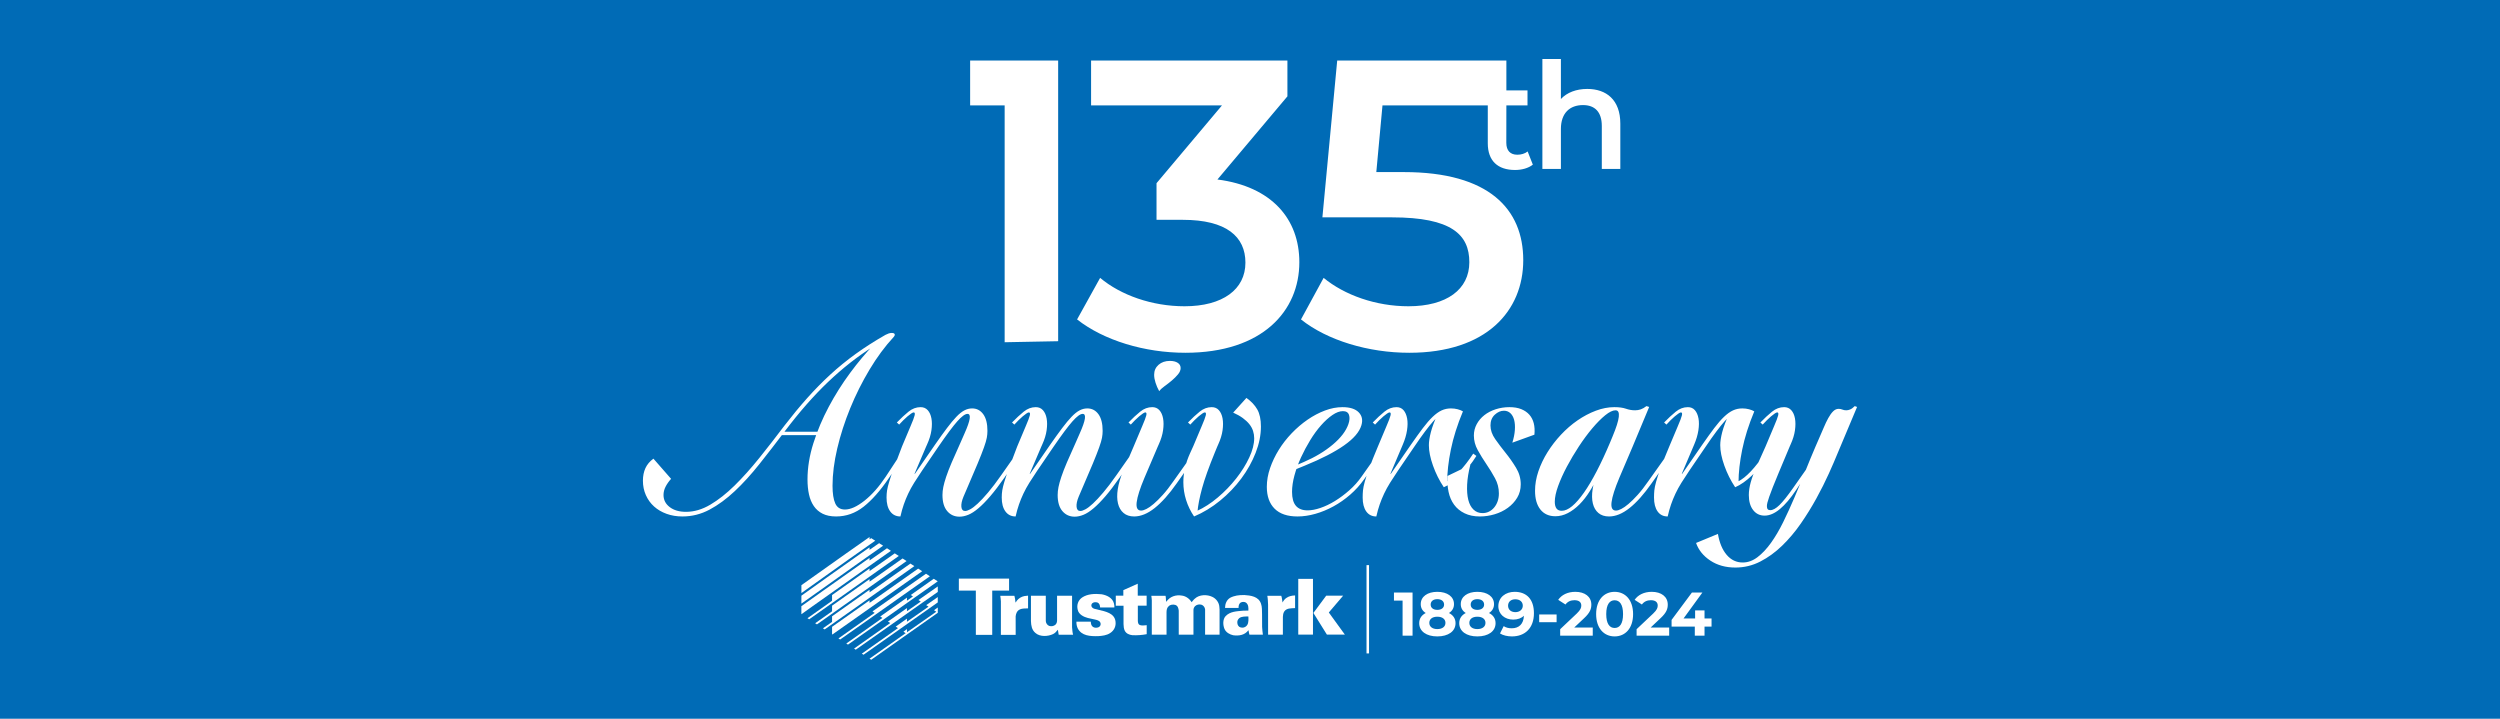 <?xml version="1.0" encoding="UTF-8"?><svg id="Layer_1" xmlns="http://www.w3.org/2000/svg" width="400" height="115" xmlns:xlink="http://www.w3.org/1999/xlink" viewBox="0 0 400 115"><defs><style>.cls-1,.cls-2{fill:none;}.cls-3{fill:#006bb6;}.cls-4{clip-path:url(#clippath-1);}.cls-5{clip-path:url(#clippath-3);}.cls-6{clip-path:url(#clippath-4);}.cls-7{clip-path:url(#clippath-2);}.cls-8{fill:#fff;}.cls-2{stroke:#fff;stroke-width:.402px;}.cls-9{clip-path:url(#clippath);}</style><clipPath id="clippath"><rect class="cls-1" width="400" height="115"/></clipPath><clipPath id="clippath-1"><rect class="cls-1" width="400" height="115"/></clipPath><clipPath id="clippath-2"><rect class="cls-1" width="400" height="115"/></clipPath><clipPath id="clippath-3"><rect class="cls-1" width="400" height="115"/></clipPath><clipPath id="clippath-4"><rect class="cls-1" width="400" height="115"/></clipPath></defs><rect class="cls-3" width="400" height="115"/><g class="cls-9"><path class="cls-8" d="M160.744,54.759l8.561-.165V9.687h-14.084v7.178h5.523v37.894ZM194.79,28.719l11.196-13.303v-5.729h-31.413v7.178h20.942l-10.471,12.446v5.861h4.215c6.98,0,10.009,2.7,10.009,6.849,0,4.281-3.622,6.981-9.746,6.981-5.202,0-10.207-1.778-13.5-4.544l-3.688,6.651c4.281,3.359,10.8,5.334,17.32,5.334,12.38,0,18.241-6.717,18.241-14.488,0-6.914-4.412-12.117-13.105-13.236M244.4,16.86v-2.394h-3.38v-4.779h-27.067l-2.37,25.09h11.129c9.549,0,12.381,2.766,12.381,7.178,0,4.347-3.622,7.047-9.747,7.047-5.202,0-10.207-1.778-13.566-4.544l-3.622,6.651c4.215,3.359,10.8,5.334,17.32,5.334,12.381,0,18.242-6.717,18.242-14.817,0-8.166-5.466-14.093-19.098-14.093h-4.412l.987-10.668h16.849v6.065c0,2.797,1.589,4.267,4.363,4.267,1.066,0,2.133-.285,2.845-.854l-.83-2.11c-.451.356-1.043.522-1.66.522-1.114,0-1.754-.664-1.754-1.897l.009-5.998M259.251,27.031v-7.255c0-3.816-2.252-5.547-5.287-5.547-1.754,0-3.248.569-4.22,1.612v-6.401h-2.963v17.591h2.963v-6.401c0-2.537,1.423-3.817,3.533-3.817,1.896,0,3.011,1.091,3.011,3.343v6.875h2.963Z"/><path class="cls-8" d="M291.044,70.156c.269-.606.522-1.188.757-1.749.236-.56.476-1.065.723-1.514.247-.448.505-.807.774-1.076s.56-.403.874-.403c.224,0,.426.039.606.117.179.079.392.118.639.118.179,0,.381-.045.605-.135.224-.089.471-.269.74-.538l.37.135-3.094,7.366c-.382.941-.858,2.046-1.43,3.312-.571,1.267-1.233,2.585-1.984,3.952-.751,1.368-1.581,2.708-2.489,4.02-.908,1.311-1.906,2.494-2.993,3.548-1.088,1.054-2.254,1.9-3.498,2.539-1.245.639-2.573.959-3.986.959-1.547,0-2.881-.37-4.002-1.11-1.121-.74-1.884-1.682-2.287-2.825l3.498-1.447c.247,1.435.718,2.557,1.412,3.364.696.807,1.547,1.211,2.556,1.211.83,0,1.62-.286,2.372-.858.751-.572,1.468-1.334,2.152-2.287.684-.953,1.334-2.058,1.951-3.313.616-1.256,1.216-2.567,1.799-3.935.583-1.368,1.155-2.752,1.716-4.154.56-1.401,1.11-2.729,1.648-3.985l.571-1.312ZM286.605,65.632c.291.325.488.763.588,1.312.101.55.101,1.183,0,1.9-.1.718-.331,1.469-.689,2.254l-.135.302-2.32.337-1.547-.337,1.345-3.195c.358-.829.577-1.407.656-1.732.078-.325.028-.488-.152-.488-.089,0-.224.062-.403.185-.18.124-.376.275-.589.454-.213.18-.437.387-.672.623-.236.235-.455.465-.656.689l-.37-.336c.65-.673,1.272-1.25,1.866-1.732.594-.482,1.239-.724,1.934-.724.471,0,.852.163,1.144.488M284.62,75.571c-.403.964-.728,1.76-.975,2.388-.247.628-.437,1.138-.572,1.53-.134.393-.23.701-.286.925-.056.224-.084.415-.084.572,0,.224.045.387.135.488.089.1.224.151.403.151.426,0,.92-.274,1.48-.824.561-.549,1.289-1.463,2.187-2.741l4.136-5.886h.438l-4.104,6.222c-.897,1.345-1.765,2.366-2.606,3.061s-1.654,1.042-2.439,1.042c-.762,0-1.373-.297-1.833-.891-.459-.594-.689-1.396-.689-2.405,0-.627.101-1.306.303-2.035.201-.728.515-1.575.941-2.539l1.447-3.229h3.867l-1.749,4.171ZM277.557,66.221c-.201,0-.431.095-.689.286-.258.19-.572.493-.942.908-.37.415-.807.958-1.311,1.631-.505.673-1.083,1.491-1.733,2.455l-2.589,3.801c-.471.695-.892,1.34-1.262,1.934s-.689,1.177-.958,1.749c-.269.571-.505,1.149-.706,1.732-.202.583-.382,1.222-.539,1.917-.695,0-1.233-.269-1.614-.807-.382-.538-.572-1.278-.572-2.22,0-.404.017-.785.051-1.144.033-.358.128-.824.286-1.395.156-.572.397-1.301.723-2.187.324-.885.79-2.046,1.395-3.481l1.346-3.195c.358-.829.577-1.407.656-1.732.078-.325.027-.488-.152-.488-.09,0-.224.062-.403.185-.18.124-.376.275-.589.454-.213.18-.437.387-.673.623-.235.235-.454.465-.655.689l-.37-.336c.65-.673,1.272-1.25,1.866-1.732.594-.482,1.239-.724,1.934-.724.471,0,.846.163,1.127.488.28.325.471.763.572,1.312.101.55.095,1.189-.017,1.917-.113.729-.336,1.486-.673,2.27l-1.984,4.675h.067l3.229-4.675c.717-1.031,1.351-1.911,1.9-2.64.549-.728,1.071-1.329,1.564-1.799.493-.471.97-.813,1.43-1.026.459-.213.958-.32,1.496-.32.381,0,.74.045,1.077.135.336.09.616.202.84.336-.897,2.153-1.541,4.193-1.934,6.121-.392,1.929-.588,3.678-.588,5.247l-.101-.134c.65-.314,1.34-.858,2.068-1.632.729-.773,1.463-1.72,2.203-2.842l.505.37c-.74,1.189-1.576,2.226-2.506,3.112-.93.886-1.833,1.519-2.707,1.9-.718-1.076-1.295-2.231-1.732-3.464-.438-1.233-.656-2.321-.656-3.263,0-.583.106-1.283.319-2.102.213-.818.6-1.844,1.161-3.077l.84.168ZM256.839,66.439c-.65.527-1.34,1.223-2.068,2.086-.729.863-1.446,1.833-2.153,2.909-.706,1.076-1.345,2.152-1.917,3.229-.571,1.076-1.037,2.108-1.396,3.094-.358.987-.538,1.828-.538,2.523,0,.47.09.829.269,1.076.18.247.46.37.841.37.516,0,1.071-.247,1.665-.74.594-.493,1.222-1.211,1.884-2.153.661-.941,1.345-2.09,2.051-3.447.707-1.357,1.418-2.887,2.136-4.591l.404-.975c.582-1.391.913-2.433.992-3.128.078-.695-.096-1.043-.522-1.043-.448,0-.998.264-1.648.79M260.152,65.397c.482.168.97.252,1.463.252.314,0,.617-.05.908-.151.292-.101.594-.275.909-.522l.437.135-2.624,6.289-4.069,1.312-1.379,3.162c-.426.964-.897,1.861-1.413,2.69-.516.83-1.071,1.542-1.665,2.136s-1.216,1.059-1.866,1.396c-.651.336-1.312.504-1.985.504-1.031,0-1.833-.358-2.405-1.076-.571-.717-.857-1.715-.857-2.993,0-1.031.179-2.074.538-3.128.358-1.054.846-2.074,1.463-3.061.616-.986,1.334-1.917,2.153-2.792.818-.874,1.698-1.636,2.64-2.287.942-.65,1.917-1.165,2.926-1.547,1.009-.381,1.995-.572,2.96-.572.762,0,1.384.085,1.866.253M255.746,82.079c-.437-.37-.734-.88-.891-1.53s-.168-1.413-.034-2.287c.135-.875.415-1.828.841-2.859l1.716-4.003,1.513-.336,2.354.336-2.152,5.045c-.718,1.705-1.133,3.005-1.245,3.902s.123,1.345.707,1.345c.224,0,.504-.084.841-.252.336-.168.723-.437,1.16-.807.437-.37.925-.852,1.463-1.447.538-.593,1.11-1.328,1.715-2.203l2.725-3.834.504.337-2.724,3.867c-1.211,1.727-2.383,3.039-3.515,3.936-1.132.897-2.226,1.345-3.279,1.345-.695,0-1.261-.185-1.699-.555M238.24,81.86c.314-.156.589-.375.824-.656.236-.28.421-.61.555-.992.135-.381.202-.807.202-1.278,0-.852-.207-1.659-.622-2.421-.415-.762-.875-1.514-1.379-2.254-.505-.74-.964-1.485-1.379-2.237-.415-.75-.622-1.53-.622-2.337,0-.65.151-1.256.454-1.816.302-.56.711-1.043,1.227-1.446.516-.404,1.121-.718,1.817-.942.694-.224,1.423-.337,2.186-.337.74,0,1.373.107,1.9.32.527.213.959.51,1.295.891.336.382.572.841.706,1.379.135.538.168,1.144.101,1.816l-3.531,1.279c.224-.718.358-1.391.403-2.019.045-.627.005-1.171-.117-1.631-.124-.459-.326-.818-.606-1.076-.281-.258-.622-.387-1.026-.387-.516,0-1.003.214-1.463.639-.46.426-.689.998-.689,1.716,0,.739.252,1.468.757,2.186.504.718,1.059,1.452,1.664,2.203.606.751,1.161,1.542,1.665,2.371.505.83.757,1.715.757,2.657,0,.807-.191,1.525-.572,2.152-.381.628-.88,1.167-1.496,1.615-.617.449-1.318.79-2.103,1.026-.785.235-1.569.353-2.354.353-.942,0-1.76-.168-2.455-.505-.695-.336-1.256-.795-1.682-1.379-.426-.582-.723-1.272-.891-2.068-.168-.796-.219-1.642-.151-2.539l3.632-1.749c-.292,1.143-.46,2.192-.505,3.144-.045.954.017,1.766.185,2.439.169.672.449,1.194.841,1.564s.869.555,1.43.555c.381,0,.728-.079,1.042-.236M230.942,66.221c-.202,0-.432.095-.69.286-.258.19-.571.493-.941.908-.37.415-.808.958-1.312,1.631-.505.673-1.082,1.491-1.732,2.455l-2.59,3.801c-.471.695-.891,1.34-1.261,1.934-.37.594-.69,1.177-.959,1.749-.269.571-.504,1.149-.706,1.732-.202.583-.382,1.222-.538,1.917-.695,0-1.234-.269-1.615-.807-.381-.538-.571-1.278-.571-2.22,0-.404.016-.785.05-1.144.034-.358.129-.824.286-1.395.157-.572.398-1.301.723-2.187.325-.885.79-2.046,1.396-3.481l1.345-3.195c.359-.829.577-1.407.656-1.732.078-.325.028-.488-.151-.488-.09,0-.225.062-.404.185-.18.124-.376.275-.588.454-.214.18-.438.387-.673.623-.236.235-.454.465-.656.689l-.37-.336c.65-.673,1.272-1.25,1.867-1.732.594-.482,1.238-.724,1.934-.724.471,0,.846.163,1.126.488s.471.763.572,1.312c.101.55.095,1.189-.017,1.917-.112.729-.336,1.486-.672,2.27l-1.985,4.675h.068l3.228-4.675c.718-1.031,1.351-1.911,1.901-2.64.549-.728,1.07-1.329,1.564-1.799.493-.471.969-.813,1.429-1.026.459-.213.959-.32,1.497-.32.381,0,.74.045,1.076.135s.616.202.841.336c-.897,2.153-1.542,4.193-1.934,6.121-.393,1.929-.589,3.678-.589,5.247l-.101-.134c.65-.314,1.34-.858,2.069-1.632.728-.773,1.463-1.72,2.203-2.842l.504.37c-.74,1.189-1.575,2.226-2.505,3.112-.931.886-1.833,1.519-2.708,1.9-.718-1.076-1.295-2.231-1.732-3.464-.437-1.233-.656-2.321-.656-3.263,0-.583.106-1.283.32-2.102.213-.818.599-1.844,1.16-3.077l.841.168ZM203.211,74.898c.348-1.009.813-1.984,1.396-2.926.583-.942,1.272-1.827,2.068-2.657.796-.829,1.643-1.552,2.54-2.169.896-.617,1.821-1.104,2.775-1.463.952-.359,1.888-.539,2.808-.539,1.188,0,2.052.275,2.59.824.538.55.683,1.24.437,2.069-.314,1.076-1.239,2.152-2.775,3.229-1.536,1.076-3.627,2.152-6.272,3.229l-3.128,1.278-.034-.572,2.993-1.278c1.817-.785,3.364-1.716,4.642-2.792,1.278-1.076,2.107-2.163,2.489-3.262.202-.583.235-1.077.101-1.48-.135-.404-.46-.606-.976-.606s-1.076.208-1.681.623c-.606.415-1.211.964-1.817,1.648-.605.684-1.183,1.474-1.732,2.371-.549.897-1.042,1.822-1.48,2.775-.437.953-.785,1.906-1.042,2.859-.258.953-.387,1.833-.387,2.64,0,1.009.207,1.754.622,2.236.415.483,1.037.724,1.867.724.605,0,1.289-.129,2.051-.387.762-.258,1.536-.628,2.321-1.11.785-.482,1.553-1.054,2.304-1.716.751-.661,1.407-1.395,1.968-2.202l2.186-3.095.504.303-2.287,3.229c-.65.919-1.396,1.743-2.236,2.472-.841.729-1.733,1.351-2.674,1.866-.942.517-1.906.914-2.893,1.194-.987.281-1.939.421-2.859.421-1.614,0-2.836-.415-3.666-1.245-.829-.829-1.244-1.995-1.244-3.497,0-.987.173-1.985.521-2.994M195.022,65.632c.291.325.488.763.588,1.312.101.55.101,1.183,0,1.9-.1.718-.331,1.469-.689,2.254l-.135.302-2.32.337-1.547-.337,1.345-3.195c.358-.829.577-1.407.656-1.732.078-.325.028-.488-.152-.488-.089,0-.224.062-.403.185-.18.124-.376.275-.589.454-.213.18-.437.387-.672.623-.236.235-.455.465-.656.689l-.37-.336c.65-.673,1.272-1.25,1.866-1.732.594-.482,1.239-.724,1.934-.724.471,0,.852.163,1.144.488M190.919,71.4h3.867l-.403.976c-.965,2.354-1.648,4.271-2.052,5.751-.403,1.48-.65,2.747-.74,3.801l-.101-.169c1.144-.515,2.265-1.238,3.364-2.169,1.098-.93,2.079-1.945,2.943-3.044.863-1.098,1.558-2.214,2.085-3.346.526-1.132.79-2.158.79-3.078,0-.403-.062-.795-.185-1.177-.123-.381-.319-.74-.588-1.076-.269-.337-.617-.661-1.043-.976-.426-.313-.942-.605-1.547-.874l2.119-2.354c.762.538,1.339,1.149,1.732,1.833.392.684.589,1.597.589,2.741,0,1.368-.281,2.769-.841,4.204-.561,1.435-1.324,2.803-2.287,4.103-.965,1.301-2.097,2.484-3.397,3.549-1.301,1.065-2.691,1.911-4.171,2.539-.561-.829-.987-1.71-1.278-2.64-.292-.931-.437-1.878-.437-2.842,0-.762.089-1.531.269-2.304.179-.774.448-1.553.807-2.338l.505-1.11ZM188.48,59.898c-.28.336-.605.661-.975.975-.37.314-.752.611-1.144.891-.392.281-.689.555-.891.824-.247-.448-.443-.902-.588-1.362-.147-.459-.219-.88-.219-1.261,0-.65.235-1.183.706-1.598.471-.414,1.077-.622,1.816-.622.516,0,.931.101,1.245.303.314.202.471.482.471.841,0,.336-.141.672-.421,1.009M179.769,82.079c-.437-.37-.734-.88-.891-1.53-.157-.65-.168-1.413-.034-2.287.135-.875.415-1.828.841-2.859l1.715-4.003,1.514-.336,2.354.336-2.152,5.045c-.718,1.705-1.133,3.005-1.245,3.902s.123,1.345.707,1.345c.224,0,.504-.084.841-.252.336-.168.723-.437,1.16-.807.437-.37.925-.852,1.463-1.447.538-.593,1.11-1.328,1.715-2.203l2.725-3.834.504.337-2.724,3.867c-1.211,1.727-2.383,3.039-3.515,3.936-1.132.897-2.226,1.345-3.279,1.345-.695,0-1.261-.185-1.699-.555M185.504,65.632c.291.325.487.763.588,1.312.101.55.101,1.183,0,1.9-.101.718-.331,1.469-.689,2.254l-.135.302-2.32.337-1.548-.337,1.346-3.195c.358-.829.577-1.407.656-1.732.078-.325.028-.488-.152-.488-.09,0-.224.062-.403.185-.18.124-.376.275-.589.454-.213.18-.437.387-.673.623-.235.235-.454.465-.655.689l-.37-.336c.65-.673,1.272-1.25,1.866-1.732.594-.482,1.239-.724,1.934-.724.471,0,.852.163,1.144.488M181.233,73.385l-2.086,3.027c-.829,1.188-1.586,2.181-2.27,2.976-.684.796-1.317,1.441-1.9,1.934-.583.494-1.122.841-1.615,1.043-.493.202-.964.303-1.412.303-.807,0-1.463-.298-1.968-.892-.504-.594-.756-1.451-.756-2.573,0-.403.044-.829.134-1.278.089-.448.241-.992.454-1.631s.51-1.407.891-2.304c.381-.896.863-1.984,1.447-3.262l.605-1.379c.471-1.054.745-1.839.824-2.355.078-.515-.039-.773-.353-.773-.382,0-.925.398-1.631,1.194-.707.796-1.721,2.158-3.044,4.086l-2.59,3.801c-.471.695-.891,1.34-1.261,1.934s-.69,1.177-.959,1.749c-.269.571-.504,1.149-.706,1.732-.202.583-.382,1.222-.538,1.917-.695,0-1.239-.269-1.631-.807-.393-.538-.589-1.278-.589-2.22,0-.404.028-.785.084-1.144.056-.358.168-.818.336-1.379.169-.56.415-1.289.74-2.186.325-.896.768-2.063,1.329-3.498l1.48-.336,2.388.336-1.884,4.406h.068l3.228-4.675c.718-1.031,1.351-1.911,1.901-2.64.549-.728,1.048-1.329,1.496-1.799.449-.471.875-.813,1.278-1.026.404-.213.819-.32,1.245-.32.74,0,1.334.309,1.782.925.449.617.673,1.508.673,2.674,0,.359-.034.723-.101,1.093-.067.37-.218.886-.454,1.547-.235.662-.572,1.52-1.009,2.573-.437,1.054-1.026,2.433-1.766,4.137l-.504,1.177c-.269.651-.382,1.194-.336,1.632.044.437.246.655.605.655.202,0,.471-.089.807-.269.337-.179.74-.487,1.211-.925.471-.437,1.02-1.025,1.648-1.765.628-.74,1.334-1.67,2.119-2.792l2.052-2.926.538.303ZM166.871,65.632c.291.325.488.763.589,1.312.101.55.101,1.183,0,1.9-.101.718-.331,1.469-.69,2.254l-.134.302-2.321.337-1.547-.337,1.345-3.195c.359-.829.577-1.407.656-1.732.078-.325.028-.488-.151-.488-.09,0-.225.062-.404.185-.18.124-.376.275-.588.454-.214.18-.438.387-.673.623-.236.235-.454.465-.656.689l-.37-.336c.65-.673,1.272-1.25,1.867-1.732.594-.482,1.238-.724,1.934-.724.471,0,.852.163,1.143.488M162.802,73.385l-2.085,3.027c-.83,1.188-1.587,2.181-2.271,2.976-.684.796-1.317,1.441-1.9,1.934-.583.494-1.121.841-1.614,1.043-.494.202-.965.303-1.413.303-.807,0-1.463-.298-1.967-.892-.505-.594-.757-1.451-.757-2.573,0-.403.044-.829.134-1.278.09-.448.241-.992.454-1.631s.51-1.407.892-2.304c.381-.896.863-1.984,1.446-3.262l.605-1.379c.471-1.054.745-1.839.824-2.355.079-.515-.039-.773-.353-.773-.381,0-.925.398-1.631,1.194-.706.796-1.721,2.158-3.044,4.086l-2.59,3.801c-.471.695-.891,1.34-1.261,1.934-.37.594-.689,1.177-.958,1.749-.27.571-.505,1.149-.707,1.732-.202.583-.381,1.222-.538,1.917-.695,0-1.239-.269-1.631-.807-.393-.538-.589-1.278-.589-2.22,0-.404.028-.785.084-1.144.056-.358.169-.818.337-1.379.168-.56.414-1.289.74-2.186.324-.896.767-2.063,1.328-3.498l1.48-.336,2.388.336-1.883,4.406h.067l3.229-4.675c.717-1.031,1.35-1.911,1.9-2.64.549-.728,1.048-1.329,1.497-1.799.448-.471.874-.813,1.278-1.026.403-.213.818-.32,1.244-.32.74,0,1.334.309,1.783.925.448.617.672,1.508.672,2.674,0,.359-.033.723-.101,1.093-.067.37-.218.886-.454,1.547-.235.662-.571,1.52-1.009,2.573-.437,1.054-1.025,2.433-1.765,4.137l-.505,1.177c-.269.651-.381,1.194-.336,1.632.044.437.246.655.605.655.202,0,.471-.089.807-.269.337-.179.74-.487,1.211-.925.471-.437,1.02-1.025,1.648-1.765.628-.74,1.334-1.67,2.119-2.792l2.052-2.926.538.303ZM148.44,65.632c.292.325.488.763.589,1.312.101.55.101,1.183,0,1.9-.101.718-.331,1.469-.689,2.254l-.135.302-2.321.337-1.547-.337,1.345-3.195c.359-.829.577-1.407.656-1.732s.028-.488-.151-.488c-.09,0-.224.062-.404.185-.179.124-.375.275-.588.454-.214.18-.437.387-.673.623-.235.235-.454.465-.656.689l-.37-.336c.65-.673,1.273-1.25,1.867-1.732.594-.482,1.239-.724,1.934-.724.471,0,.852.163,1.143.488M125.2,69.08h7.097l-.337.538h-7.298l.538-.538ZM139.696,55.458c-2.489,1.57-4.888,3.453-7.198,5.65-2.309,2.198-4.63,4.844-6.962,7.938-1.39,1.839-2.736,3.577-4.036,5.213-1.3,1.637-2.612,3.078-3.935,4.322-1.323,1.244-2.668,2.231-4.036,2.96s-2.814,1.093-4.339,1.093c-.919,0-1.765-.14-2.539-.421-.773-.28-1.441-.672-2.001-1.177-.561-.504-.998-1.11-1.312-1.816-.314-.706-.471-1.474-.471-2.304,0-.762.135-1.435.404-2.018.269-.583.695-1.087,1.278-1.513l2.825,3.228c-.381.427-.678.853-.891,1.279-.213.426-.32.863-.32,1.311,0,.785.331,1.43.993,1.934.661.505,1.53.757,2.606.757,1.3,0,2.595-.381,3.885-1.144,1.289-.762,2.584-1.782,3.885-3.06,1.3-1.278,2.617-2.747,3.951-4.406s2.685-3.397,4.053-5.213c1.211-1.57,2.41-3.022,3.599-4.356,1.188-1.334,2.422-2.59,3.7-3.767,1.278-1.177,2.64-2.287,4.086-3.33,1.446-1.042,3.033-2.057,4.759-3.043.18-.09.348-.163.505-.219.156-.056.325-.084.504-.084.247,0,.398.062.454.185s.006.275-.151.454c-1.39,1.502-2.68,3.245-3.868,5.23-1.189,1.984-2.22,4.047-3.094,6.188-.875,2.142-1.564,4.283-2.069,6.424-.504,2.142-.756,4.132-.756,5.97,0,1.234.145,2.176.437,2.826.291.65.807.975,1.547.975.897,0,1.939-.471,3.128-1.413,1.188-.941,2.321-2.219,3.397-3.834l2.052-3.128.538.303-2.119,3.094c-1.345,1.974-2.68,3.481-4.003,4.524-1.323,1.043-2.791,1.564-4.406,1.564-.852,0-1.569-.146-2.152-.437-.583-.292-1.054-.701-1.413-1.228s-.617-1.149-.773-1.867c-.157-.717-.236-1.513-.236-2.388,0-1.883.314-3.817.942-5.801.628-1.985,1.446-3.924,2.455-5.819,1.009-1.895,2.147-3.7,3.414-5.415s2.55-3.246,3.851-4.591l-.168.37Z"/></g><line class="cls-2" x1="218.844" y1="90.42" x2="218.844" y2="104.548"/><g class="cls-4"><path class="cls-8" d="M273.848,98.958h-1.124v-1.29h-1.507v1.29h-1.853l3.016-4.148h-1.676l-3.251,4.375v1.074h3.715v1.449h1.556v-1.449h1.124v-1.301ZM264.102,100.407l1.587-1.498c.966-.897,1.153-1.507,1.153-2.178,0-1.251-1.025-2.039-2.562-2.039-1.242,0-2.207.502-2.739,1.281l1.162.749c.335-.464.838-.69,1.429-.69.729,0,1.104.315,1.104.857,0,.335-.109.69-.72,1.271l-2.66,2.513v1.035h5.212v-1.301h-2.966ZM258.338,100.476c-.788,0-1.34-.65-1.34-2.217s.552-2.217,1.34-2.217c.798,0,1.35.65,1.35,2.217s-.552,2.217-1.35,2.217M258.338,101.826c1.705,0,2.956-1.291,2.956-3.567s-1.251-3.567-2.956-3.567c-1.695,0-2.956,1.291-2.956,3.567s1.261,3.567,2.956,3.567M251.874,100.407l1.587-1.498c.965-.897,1.153-1.507,1.153-2.178,0-1.251-1.025-2.039-2.562-2.039-1.242,0-2.208.502-2.74,1.281l1.163.749c.335-.464.838-.69,1.429-.69.729,0,1.103.315,1.103.857,0,.335-.108.69-.719,1.271l-2.66,2.513v1.035h5.212v-1.301h-2.966ZM246.268,99.55h2.789v-1.232h-2.789v1.232ZM242.464,97.943c-.709,0-1.172-.404-1.172-1.034,0-.631.473-1.025,1.152-1.025.759,0,1.203.434,1.203,1.025,0,.601-.483,1.034-1.183,1.034M242.346,94.692c-1.458,0-2.611.887-2.611,2.296,0,1.3,1.044,2.148,2.374,2.148.72,0,1.311-.217,1.715-.621-.049,1.33-.798,2.01-1.941,2.01-.473,0-.917-.089-1.291-.345l-.591,1.173c.483.305,1.182.473,1.911.473,2.089,0,3.518-1.33,3.518-3.715,0-2.227-1.172-3.419-3.084-3.419M236.375,100.653c-.789,0-1.281-.384-1.281-.995s.492-.985,1.281-.985c.798,0,1.3.374,1.3.985s-.502.995-1.3.995M236.375,95.864c.65,0,1.084.326,1.084.867,0,.523-.424.848-1.084.848-.651,0-1.064-.325-1.064-.848,0-.541.423-.867,1.064-.867M238.237,98.081c.512-.315.808-.798.808-1.419,0-1.212-1.084-1.97-2.67-1.97-1.567,0-2.651.758-2.651,1.97,0,.621.286,1.104.798,1.419-.66.335-1.044.887-1.044,1.626,0,1.301,1.153,2.119,2.897,2.119,1.754,0,2.916-.818,2.916-2.119,0-.739-.384-1.291-1.054-1.626M229.97,100.653c-.788,0-1.281-.384-1.281-.995s.493-.985,1.281-.985c.798,0,1.301.374,1.301.985s-.503.995-1.301.995M229.97,95.864c.65,0,1.084.326,1.084.867,0,.523-.424.848-1.084.848-.65,0-1.064-.325-1.064-.848,0-.541.423-.867,1.064-.867M231.832,98.081c.513-.315.808-.798.808-1.419,0-1.212-1.084-1.97-2.67-1.97-1.567,0-2.651.758-2.651,1.97,0,.621.286,1.104.798,1.419-.66.335-1.044.887-1.044,1.626,0,1.301,1.153,2.119,2.897,2.119,1.754,0,2.917-.818,2.917-2.119,0-.739-.385-1.291-1.055-1.626M223.033,94.81v1.281h1.38v5.617h1.596v-6.898h-2.976Z"/><path class="cls-8" d="M207.214,95.27v2.028c-.649.043-1.38-.034-1.76.582-.131.244-.187.516-.191.808l-.003,2.86h-2.363l-.004-4.779c-.025-.49-.032-.987-.123-1.445h2.235c.117.334.135.716.202,1.076.144-.279.359-.582.649-.752.383-.26.833-.358,1.314-.379l.044.001Z"/><path class="cls-8" d="M164.49,95.31v2.034c-.695.014-1.485-.035-1.823.667-.081.183-.152.397-.163.608l.004,1.769v1.192h-2.366v-5.361c-.014-.3-.049-.603-.097-.889h2.262c.089.335.144.685.169,1.048l.021.022c.092-.071.117-.195.19-.282.314-.396.742-.65,1.207-.745.177-.036.362-.057.552-.065l.044.002Z"/></g><polygon class="cls-8" points="161.451 92.579 161.452 94.492 158.757 94.492 158.757 101.579 156.136 101.579 156.133 94.492 153.416 94.493 153.416 92.579 161.451 92.579"/><g class="cls-7"><path class="cls-8" d="M186.489,95.324c.07.309.039.662.109.973.578-.857,1.538-1.175,2.536-.998.621.088,1.188.504,1.527,1.054.166-.183.304-.406.519-.571.704-.667,1.957-.692,2.793-.282.614.282,1.079.917,1.121,1.583l.036.449v4.016h-2.315l.001-4.038c-.025-.321-.261-.649-.572-.752-.362-.105-.761-.031-1.033.224-.159.172-.253.369-.257.605l-.001,3.961h-2.354l-.001-3.837c-.036-.367-.141-.783-.54-.921-.371-.108-.815-.067-1.09.226-.268.243-.314.582-.324.931l.002,3.6-2.359.001.001-3.745v-1.739c-.021-.243-.031-.504-.078-.74h2.279Z"/><path class="cls-8" d="M199.751,98.89c.008.56.001,1.104-.516,1.414-.275.176-.712.162-.976-.031-.255-.222-.318-.537-.279-.865.039-.207.165-.388.334-.529.399-.268.925-.232,1.425-.246,0,.075.011.179.012.257h2.182l-.004-.593c-.023-.582.021-1.196-.169-1.707-.395-1.171-1.65-1.315-2.715-1.389l-.011.01c-.789-.021-1.559.089-2.211.437-.585.353-.804.978-.818,1.626h2.165c-.01-.352.057-.701.38-.884.231-.124.597-.114.809.03.394.304.409.798.38,1.271l-.875.021c-.997.102-2.034.106-2.761.864-.483.518-.44,1.432-.19,2.042.243.574.846.902,1.404,1.023.91.123,1.837-.018,2.412-.786h.035c.046.232.078.472.145.694h2.155c-.075-.398-.082-.829-.124-1.245l-.007-1.414h-2.182Z"/></g><rect class="cls-8" x="207.722" y="92.618" width="2.353" height="8.919"/><polygon class="cls-8" points="212.304 101.538 210.143 98.072 212.165 95.345 212.197 95.31 214.901 95.31 212.623 97.983 212.623 98.015 215.179 101.538 212.304 101.538"/><g class="cls-5"><path class="cls-8" d="M167.327,95.316l.002,4.067c.022.328.244.667.565.769.338.099.722.032.98-.205.184-.172.244-.399.257-.642v-3.989h2.402l-.003,5.036c.042.403.053.833.167,1.206l-2.305.001c-.056-.25-.095-.508-.126-.765l-.022-.025c-.193.258-.447.54-.744.678-.825.398-2.106.476-2.839-.181-.578-.49-.681-1.173-.709-1.893v-4.057h2.375Z"/><path class="cls-8" d="M174.528,99.465c.014.325.064.641.349.843.251.169.629.165.904.045.197-.098.341-.299.323-.529-.006-.194-.101-.355-.268-.472-.183-.11-.377-.18-.589-.215l-1.181-.258c-.656-.166-1.478-.564-1.632-1.319-.188-.744.049-1.509.708-1.961.864-.578,2.003-.631,3.1-.519.804.135,1.756.554,1.982,1.443.046.211.105.445.068.667h-2.275c-.018-.3-.078-.614-.375-.77-.278-.101-.645-.112-.878.103-.13.124-.172.296-.133.472.186.502.772.428,1.18.586,1.045.248,2.511.519,2.671,1.849.102.768-.215,1.446-.857,1.858-.561.371-1.242.447-1.937.497-1.265.021-2.628-.039-3.254-1.252-.142-.324-.227-.677-.206-1.068h2.3Z"/><path class="cls-8" d="M178.528,95.307h1.205v-.884l2.307-1.032v1.916h1.422v1.601h-1.409l.001,2.454c.018.251.057.533.314.643.332.126.751.049,1.104.024v1.44c-.736.136-1.533.207-2.321.158-.472-.057-.958-.251-1.191-.72-.152-.313-.181-.677-.195-1.048v-2.941h-1.239l.002-1.611Z"/></g><polygon class="cls-8" points="136.918 103.953 147.578 96.435 150.046 94.709 150.045 93.831 146.948 96.005 147.32 96.248 145.113 97.793 145.113 97.292 142.073 99.449 142.436 99.688 136.652 103.77 136.918 103.953"/><polygon class="cls-8" points="135.674 103.14 145.262 96.376 149.734 93.231 150.039 93.015 149.402 92.603 145.719 95.199 146.074 95.432 145.113 96.114 145.113 95.617 140.835 98.638 141.189 98.87 135.407 102.961 135.674 103.14"/><polygon class="cls-8" points="134.426 102.323 148.783 92.203 148.16 91.797 144.365 94.459 139.595 97.825 139.948 98.058 134.152 102.149 134.426 102.323"/><polygon class="cls-8" points="133.189 101.515 147.55 91.394 146.906 90.978 139.127 96.461 139.127 96.056 133.13 100.29 133.13 101.476 133.189 101.515"/><polygon class="cls-8" points="131.946 100.708 146.294 90.581 145.667 90.171 139.127 94.777 139.127 94.361 133.13 98.605 133.13 99.5 131.668 100.53 131.946 100.708"/><polygon class="cls-8" points="130.715 99.901 137.243 95.278 145.053 89.767 144.414 89.355 139.127 93.072 139.127 92.666 133.13 96.909 133.13 97.808 130.425 99.718 130.715 99.901"/><polygon class="cls-8" points="129.469 99.087 143.807 88.955 143.164 88.536 139.127 91.374 139.127 90.959 133.129 95.208 133.129 96.117 131.896 97.002 129.195 98.913 129.469 99.087"/><polygon class="cls-8" points="128.222 98.277 129.973 97.024 140.171 89.804 142.549 88.132 141.919 87.721 139.126 89.678 139.126 89.264 131.78 94.459 128.218 96.993 128.222 98.277"/><g class="cls-6"><path class="cls-8" d="M128.221,96.577l9.634-6.844,3.447-2.419-.64-.408-1.536,1.068v-.394l-2.338,1.644-4.521,3.201-3.483,2.487c-.178.128-.377.27-.558.396l-.005,1.269Z"/><path class="cls-8" d="M139.126,86.295c.088-.064.178-.127.268-.191l.642.411-4.372,3.073-6.665,4.748-.775.556.001-1.266,7.243-5.136,3.662-2.572-.004.377Z"/><path class="cls-8" d="M139.393,105.56l8.018-5.656,2.636-1.856-.004-.848-.601.439.361.238-4.689,3.286v-.508c-.156.115-.399.296-.565.418l.359.234-5.783,4.081.268.172Z"/></g><polygon class="cls-8" points="150.043 96.387 147.02 98.514 138.166 104.759 137.891 104.585 143.675 100.5 143.308 100.261 145.113 98.977 145.113 99.481 148.563 97.064 148.192 96.82 150.043 95.532 150.043 96.387"/></svg>